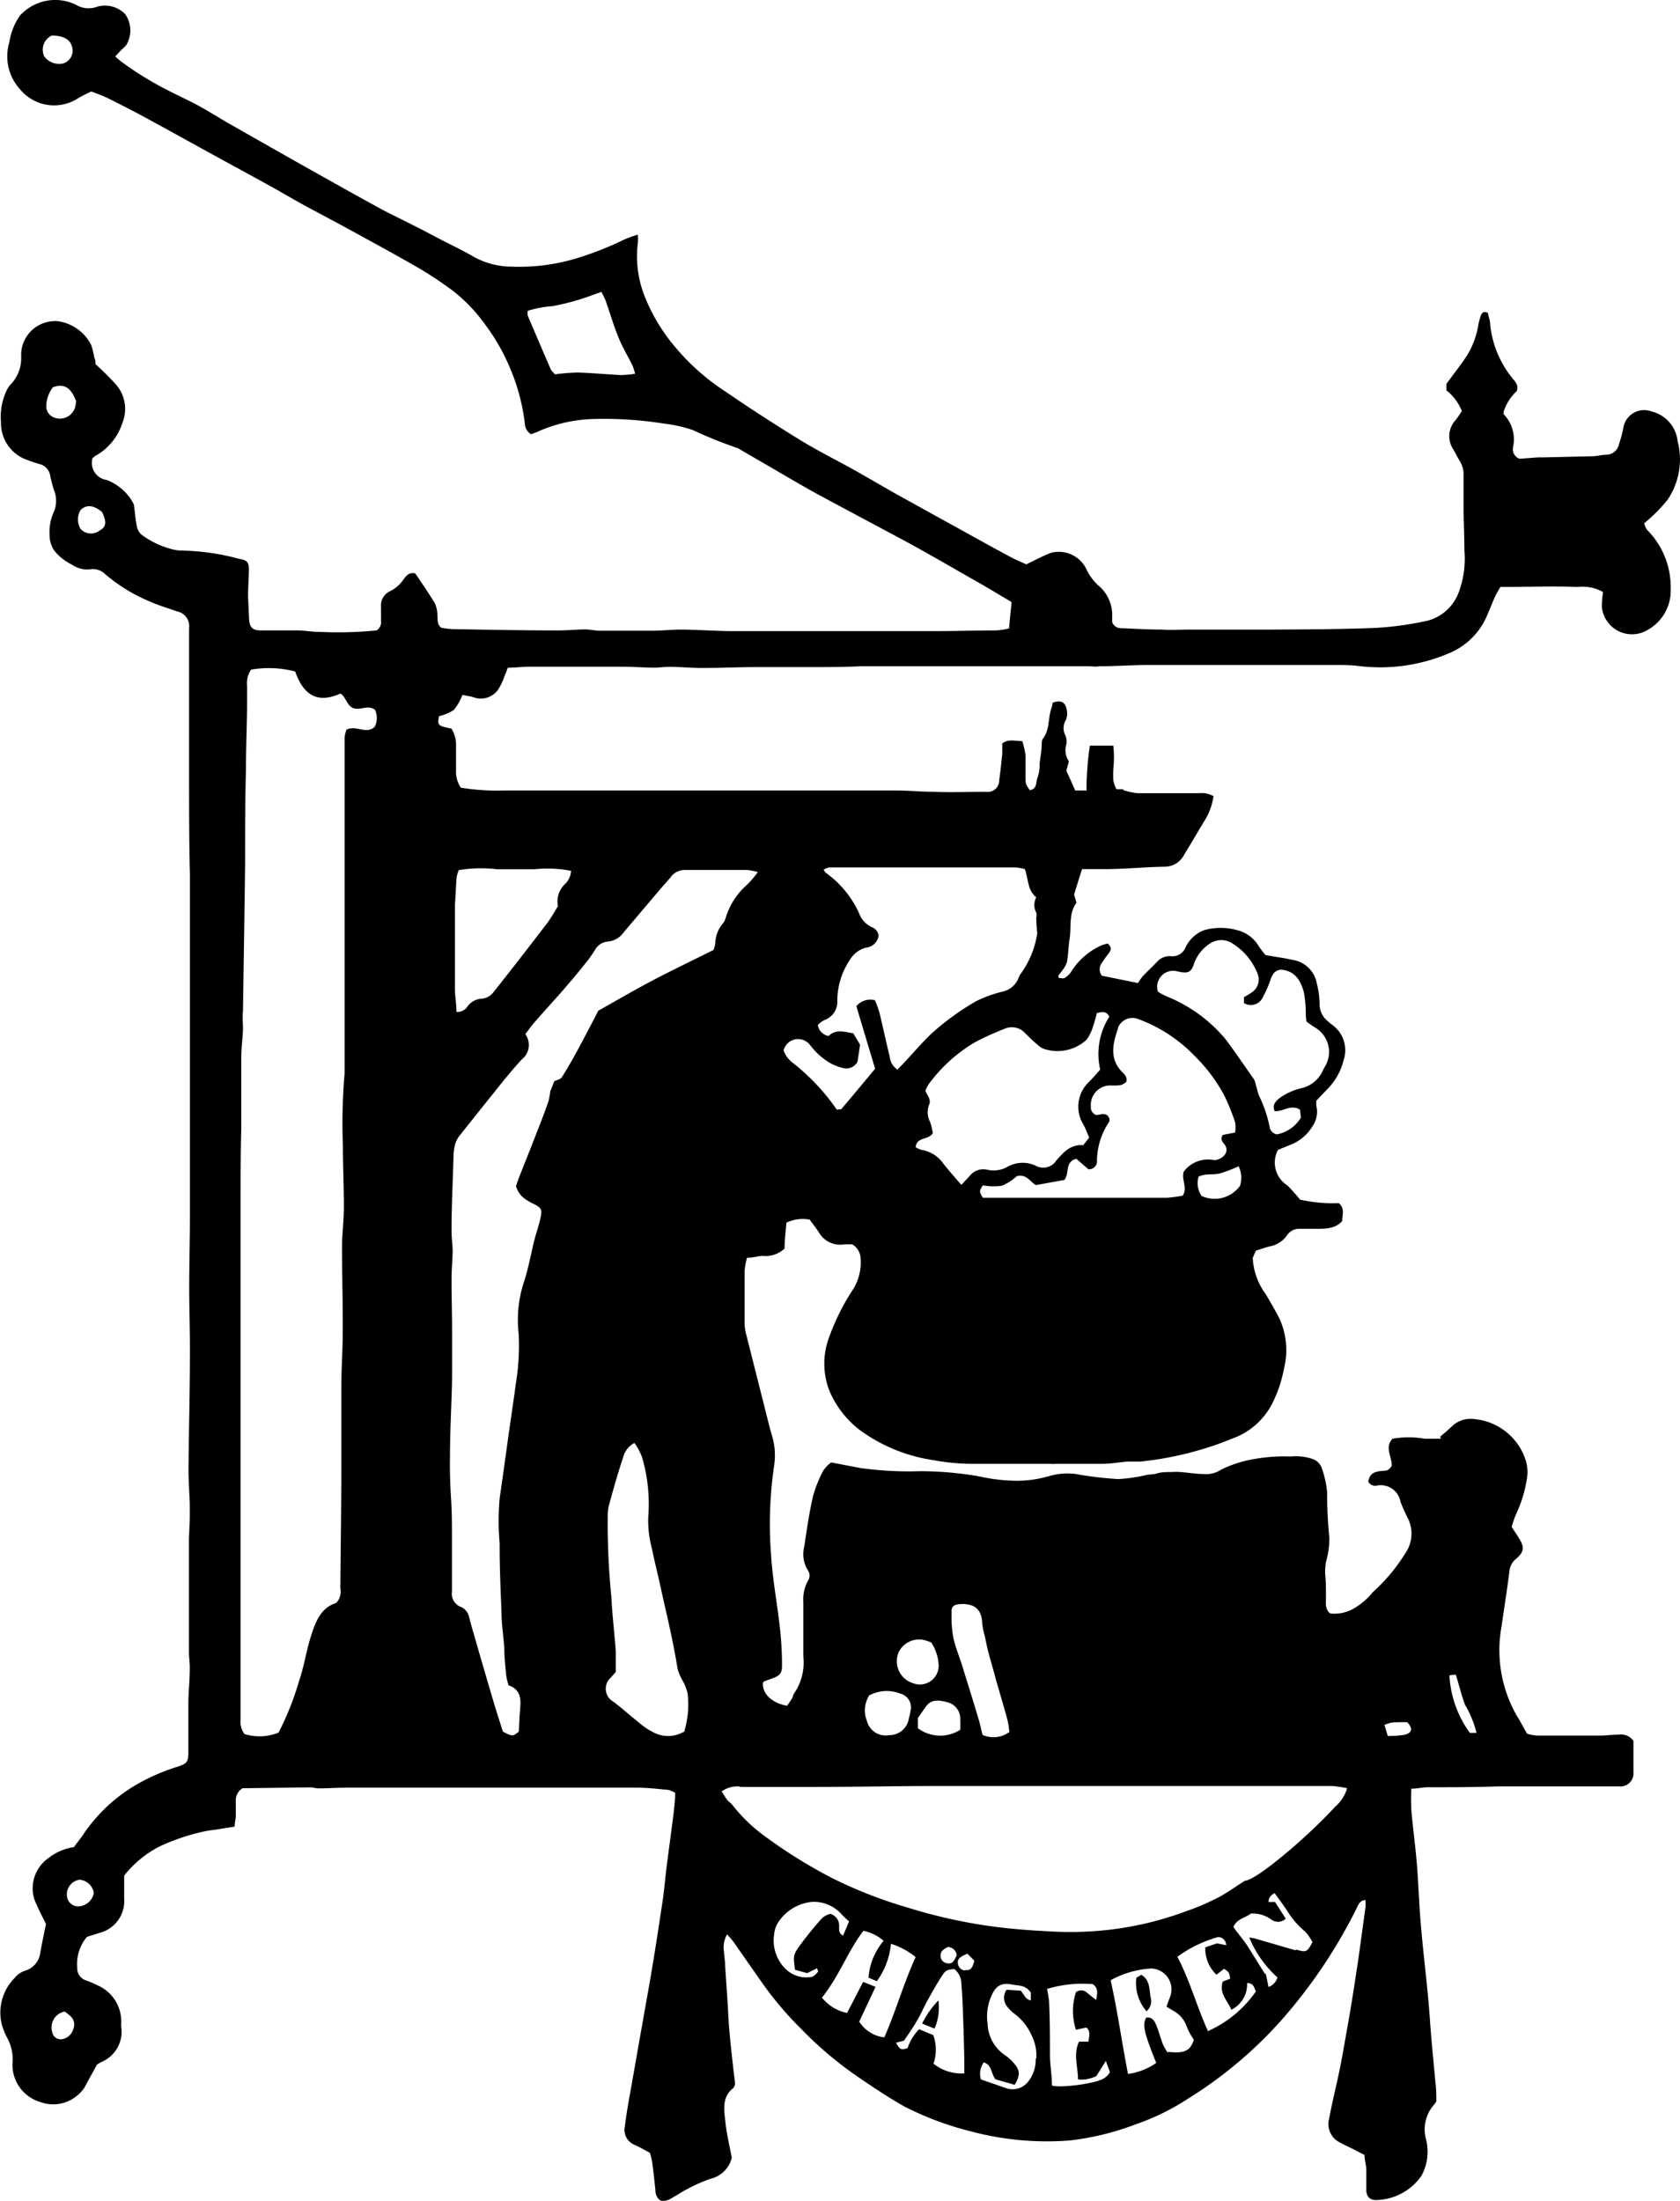 <svg xmlns="http://www.w3.org/2000/svg" viewBox="0 0 119.06 155.91"><g id="Ebene_2" data-name="Ebene 2"><g id="Logo"><g id="icon"><path d="M116.52,37.07c.14-.12.25-.2.35-.3a10.71,10.71,0,0,0,1.32-1.38,5.11,5.11,0,0,0,.7-4.15,2.43,2.43,0,0,0-1.84-2.09,1.49,1.49,0,0,0-2,1.13,8.5,8.5,0,0,1-.32,1.2.92.92,0,0,1-.82.73c-.33,0-.66.09-1,.11l-3.46.08-.44,0-1.33.1a.73.73,0,0,1-.44-.88,2.56,2.56,0,0,0-.68-2.28s0-.07,0-.16a3.31,3.31,0,0,1,.93-1.47c.14-.4-.07-.63-.27-.87a7.21,7.21,0,0,1-1.61-3.82c0-.3-.12-.6-.17-.86-.29-.13-.42,0-.49.18a5,5,0,0,0-.18.66,5.92,5.92,0,0,1-.81,2.19c-.44.67-.94,1.3-1.45,2v.47a3.48,3.48,0,0,1,1.09,1.46c-.14.21-.28.43-.44.64a1.67,1.67,0,0,0-.17,2.07c.17.28.31.58.48.86a1.81,1.81,0,0,1,.25,1.07c0,.68,0,1.36,0,2,0,1.07.06,2.14.06,3.22a6.78,6.78,0,0,1-.36,2.86,3.23,3.23,0,0,1-2.25,2.13,22.82,22.82,0,0,1-3.67.51c-2.46.1-4.92.11-7.38.12-1.92,0-3.85,0-5.77,0-.68,0-1.36.05-2,0-1,0-1.94-.06-2.9-.1a.64.64,0,0,1-.63-.43c0-.08,0-.22,0-.37a2.74,2.74,0,0,0-.86-2.12A3.65,3.65,0,0,1,77,40.34a2.17,2.17,0,0,0-2.51-1.18c-.55.21-1.08.49-1.76.82-.34-.16-.83-.36-1.3-.62-1.65-.89-3.29-1.81-4.93-2.71-.9-.5-1.81-1-2.71-1.5-1.06-.59-2.11-1.21-3.17-1.81-1.33-.74-2.7-1.42-4-2.22-1.75-1.08-3.49-2.2-5.19-3.37a15.83,15.83,0,0,1-3.6-3.19A12.82,12.82,0,0,1,45.69,21a7.68,7.68,0,0,1-.49-3.76,2.92,2.92,0,0,0,0-.62,9.75,9.75,0,0,0-.94.34,23,23,0,0,1-2.87,1.17,14.1,14.1,0,0,1-5.11.76,5.64,5.64,0,0,1-2.62-.65c-.94-.55-1.93-1-2.9-1.52S28.47,15.55,27.37,15c-1.6-.86-3.18-1.75-4.77-2.64-2.14-1.2-4.27-2.41-6.41-3.63-.75-.43-1.48-.9-2.25-1.31s-1.33-.65-2-1a23.19,23.19,0,0,1-3.27-2A5.85,5.85,0,0,1,8.17,4l.41-.45a3.68,3.68,0,0,0,.35-.33A2,2,0,0,0,8.87,1a2,2,0,0,0-2-.52A1.69,1.69,0,0,1,5.41.35a3.37,3.37,0,0,0-4,.76A4.47,4.47,0,0,0,.66,3a3.45,3.45,0,0,0,.74,3.3A3.12,3.12,0,0,0,5.47,7c.32-.2.67-.36,1-.52.46.18.85.31,1.22.5C8.8,7.53,9.92,8.11,11,8.71,13,9.8,15,10.92,17,12l2.17,1.19c.87.48,1.73,1,2.59,1.46,1.07.58,2.15,1.14,3.22,1.73,1.57.86,3.15,1.72,4.71,2.62a27.46,27.46,0,0,1,2.42,1.61A11.69,11.69,0,0,1,34.39,23a14.5,14.5,0,0,1,1.87,3.35,14.24,14.24,0,0,1,.94,3.71.87.87,0,0,0,.44.7c.2-.08.43-.15.65-.26a10.34,10.34,0,0,1,3.91-.82A26.79,26.79,0,0,1,47,30a10.07,10.07,0,0,1,2.11.47,30.7,30.7,0,0,0,3.09,1.25,1,1,0,0,1,.28.14l1.72,1c1.32.76,2.63,1.55,4,2.29,1.86,1,3.74,2,5.61,3s3.88,2.18,5.82,3.28c.68.39,1.34.8,2.06,1.22-.06.62-.12,1.2-.18,1.87a6.24,6.24,0,0,1-.87.14c-1.48,0-3,.05-4.45.05-3.8,0-7.61,0-11.41,0-.91,0-1.82,0-2.73,0-1.26,0-2.52-.1-3.77-.11-.64,0-1.28.07-1.92.08-1.28,0-2.56,0-3.83,0-.35,0-.7-.09-1.05-.09-.67,0-1.35.08-2,.07-2.46,0-4.91-.05-7.37-.09a6.06,6.06,0,0,1-.84-.1c-.31-.26-.24-.55-.27-.81a2.22,2.22,0,0,0-.17-.9c-.44-.74-.94-1.45-1.4-2.14-.46-.1-.65.18-.85.45a2.44,2.44,0,0,1-1,.84A1.12,1.12,0,0,0,27,43c0,.33,0,.66,0,1a.67.67,0,0,1-.31.66,28,28,0,0,1-4.1.1h-.06c-.45,0-.91-.09-1.36-.1-.89,0-1.78,0-2.66,0-.64,0-.83-.22-.86-.87s-.05-1.11-.07-1.51c0-.72.05-1.3.06-1.87s-.12-.72-.65-.81A16.73,16.73,0,0,0,12.77,39a2.76,2.76,0,0,1-.49-.07,6.25,6.25,0,0,1-2.18-1,1,1,0,0,1-.39-.59c-.11-.5-.14-1-.22-1.59a2.79,2.79,0,0,0-.28-.48A3.65,3.65,0,0,0,7.56,34a1.22,1.22,0,0,1-1-1.56c.06,0,.12-.1.19-.14a4.08,4.08,0,0,0,1.92-2.33,2.63,2.63,0,0,0-.45-2.73,19.76,19.76,0,0,0-1.45-1.44c0-.11,0-.3-.09-.48a5.51,5.51,0,0,0-.22-.89,3.15,3.15,0,0,0-2.38-1.68.7.7,0,0,0-.25,0,2.4,2.4,0,0,0-2.33,2.5,2.67,2.67,0,0,1-.76,2,1.82,1.82,0,0,0-.32.52,4.29,4.29,0,0,0-.35,2.12,2.76,2.76,0,0,0,1.6,2.59,10.41,10.41,0,0,0,1.11.39,1,1,0,0,1,.77.78,8.58,8.58,0,0,0,.28,1.08,2,2,0,0,1,0,1.5,3.5,3.5,0,0,0-.32,1.63A2.05,2.05,0,0,0,3.84,39a3.62,3.62,0,0,0,1.26,1,1.89,1.89,0,0,0,1.29.33,1.23,1.23,0,0,1,1.07.35,12,12,0,0,0,3.32,2c.57.25,1.17.41,1.75.63a1.06,1.06,0,0,1,.87,1.19c0,1.24,0,2.49,0,3.73,0,2.21,0,4.43,0,6.65s0,4.72.06,7.08c0,3.18,0,6.37,0,9.56,0,1.28,0,2.57,0,3.85,0,2.61,0,5.21,0,7.81,0,1,0,2,0,3,0,1.67-.05,3.34-.05,5s.06,3.11.05,4.66c0,2.75-.08,5.51-.1,8.26,0,.81.06,1.61.09,2.42,0,.31,0,.62,0,.93,0,.6-.06,1.2-.06,1.79s0,1.36,0,2c0,1.93,0,3.86,0,5.78,0,.39.07.79.06,1.18,0,.78-.09,1.56-.1,2.35,0,1.18,0,2.36,0,3.54,0,.74-.1.85-.78,1.07a14.05,14.05,0,0,0-3.21,1.45A11.6,11.6,0,0,0,5.87,130c-.2.29-.42.56-.63.85a3.83,3.83,0,0,0-1.81.78,2.62,2.62,0,0,0-1,2.91c.11.28.24.56.37.84l.46.92c-.16.75-.28,1.36-.4,2A1.52,1.52,0,0,1,1.8,139.6a1.55,1.55,0,0,0-.75.51,3.47,3.47,0,0,0-.92,3.31,4.69,4.69,0,0,0,.41,1,3.13,3.13,0,0,1,.35,1.67,2.74,2.74,0,0,0,1.91,2.8A2.66,2.66,0,0,0,6,147.86c.28-.53.57-1.05.88-1.61l.29-.17a2.32,2.32,0,0,0,1.42-2.51,2.08,2.08,0,0,1,0-.25,2.78,2.78,0,0,0-1.71-2.69,5.91,5.91,0,0,0-.74-.32.92.92,0,0,1-.67-.94,3,3,0,0,1,.69-2.16l.92-.29a2.32,2.32,0,0,0,1.72-2.41c0-.54,0-1.08,0-1.64a7.58,7.58,0,0,1,2.54-2.08,15.06,15.06,0,0,1,2.91-1,7.87,7.87,0,0,1,1-.17l1.38-.22c0-.27.07-.49.08-.7,0-.39,0-.79,0-1.18a1,1,0,0,1,.48-.84l4.83-.06c.18,0,.36.07.55.07.65,0,1.31-.05,2-.05l7.26,0c1.76,0,3.51,0,5.27,0,1.55,0,3.1,0,4.65,0,1.13,0,2.27,0,3.4,0,.74,0,1.48.09,2.22.16a1.9,1.9,0,0,1,.48.21c0,.54-.07,1.06-.13,1.57-.15,1.21-.32,2.41-.47,3.62-.11.84-.17,1.69-.3,2.52-.31,2.08-.63,4.16-1,6.24s-.75,4.23-1.12,6.34c-.19,1.1-.41,2.19-.54,3.3a1.15,1.15,0,0,0,.72,1.36c.36.16.69.36,1.05.55a5.74,5.74,0,0,1,.16.66c.09.66.16,1.32.23,2a.87.87,0,0,0,.34.71c.47.14.82-.19,1.19-.38a11.48,11.48,0,0,1,2.39-1.16,2,2,0,0,0,1.49-1.49c-.16-.85-.36-1.67-.45-2.51s-.28-1.79.58-2.44a1.86,1.86,0,0,0,.1-.22c0-.31-.08-.71-.12-1.12-.1-.9-.2-1.8-.28-2.71-.06-.63-.08-1.27-.12-1.91l-.18-2.66c0-.33-.06-.66-.08-1a1.85,1.85,0,0,1,.22-1.25c.16.19.3.33.42.49l2.1,3a23.81,23.81,0,0,0,2.64,3.12,26.57,26.57,0,0,0,4.26,3.59c1,.68,2.06,1.39,3.15,2A22.11,22.11,0,0,0,68.85,151a20.89,20.89,0,0,0,7,.63,19.43,19.43,0,0,0,4.61-1.13,16.91,16.91,0,0,0,3.77-1.85,30.09,30.09,0,0,0,6.53-5.48,36.46,36.46,0,0,0,5.39-8c.12-.24.22-.55.62-.57a4.77,4.77,0,0,1,0,.51c-.08.61-.17,1.22-.25,1.83-.11.78-.21,1.56-.33,2.34s-.24,1.59-.37,2.38-.26,1.59-.41,2.38c-.17,1-.33,1.91-.53,2.86s-.49,2.13-.69,3.2a1.45,1.45,0,0,0,.72,1.65c.32.18.66.33,1,.5l.79.41c0,.35.11.67.13,1,0,.5,0,1,0,1.49s.3.74.77.7a4,4,0,0,0,3.14-1.72,3.56,3.56,0,0,0,.32-2.58,2.64,2.64,0,0,1,.55-2.43,2.4,2.4,0,0,0,.18-.25c0-.41,0-.87-.06-1.32-.09-1-.2-2.09-.29-3.14s-.14-2-.24-3c-.16-1.71-.37-3.41-.51-5.11-.12-1.38-.16-2.77-.27-4.15s-.29-2.63-.4-3.94a15,15,0,0,1,0-1.5c.41,0,.77-.09,1.14-.1,1.67,0,3.34,0,5-.06,1,0,1.9,0,2.85,0,1.92,0,3.83,0,5.75,0a.92.92,0,0,0,1-1c0-.76,0-1.52,0-2.22a1.06,1.06,0,0,0-1-.45c-.45,0-.91.07-1.36.07-1.49,0-3,0-4.47,0a3.63,3.63,0,0,1-.71-.13c-.28-.5-.48-.88-.71-1.25a9.33,9.33,0,0,1-1.09-6.39c.18-1.29.39-2.57.55-3.86a1.27,1.27,0,0,1,.47-.89c.57-.48.61-.82.21-1.46-.16-.26-.33-.51-.52-.8a8.27,8.27,0,0,1,.3-.88,9.12,9.12,0,0,0,.78-2.54,2.94,2.94,0,0,0-.06-1.22,4.22,4.22,0,0,0-3.66-3,1.91,1.91,0,0,0-1.59.51c-.27.26-.56.5-.84.74l.06.14c-.39,0-.77,0-1.16,0a6.66,6.66,0,0,0-2.27,0c-.61.64,0,1.3-.07,1.95-.25.3-.25.3-.65.33-.66.05-.9.23-1,.76a.54.54,0,0,0,.56.29,1.42,1.42,0,0,1,1.72,1.13,11.4,11.4,0,0,0,.5,1.13,2.43,2.43,0,0,1-.12,2.47,12.77,12.77,0,0,1-2.33,2.8A4.9,4.9,0,0,1,95.85,114a2.77,2.77,0,0,1-1.58.3c-.42-.35-.28-.79-.3-1.19,0-.55,0-1.11-.06-1.66a5.29,5.29,0,0,1,.06-.8,6,6,0,0,0,.24-1.7,32.74,32.74,0,0,1-.16-3.28,7.15,7.15,0,0,0-.38-1.68,1.08,1.08,0,0,0-.76-.67,3.74,3.74,0,0,0-1.45-.14,11.93,11.93,0,0,0-2.46.16,8.49,8.49,0,0,0-2.46.77,1.87,1.87,0,0,1-1.23.31c-.56,0-1.11-.1-1.66-.14a4.28,4.28,0,0,0-.62,0c-.35,0-.7,0-1,.09s-.53.07-.79.12a11.33,11.33,0,0,1-2,.29,26.25,26.25,0,0,1-3.07-.37,4.6,4.6,0,0,0-1.82.16,8.34,8.34,0,0,1-2.32.33,12.83,12.83,0,0,1-2.68-.32,24.76,24.76,0,0,0-4.13-.36A24.71,24.71,0,0,1,61,104l-2.1-.4a2.45,2.45,0,0,0-.56.59,9,9,0,0,0-.73,1.83c-.26,1.16-.44,2.35-.61,3.53a2.13,2.13,0,0,0,.25,1.68.66.66,0,0,1,0,.76,2.81,2.81,0,0,0-.32,1.5c0,1.29,0,2.57,0,3.86a3.86,3.86,0,0,1-.63,2.58c-.09.11-.1.27-.17.39s-.25.37-.35.52c-1.1-.19-1.81-.91-1.7-1.66a.39.39,0,0,1,.1-.08l.58-.21c.5-.18.67-.37.66-.91,0-.89-.05-1.78-.15-2.67-.19-1.7-.51-3.39-.62-5.09a28.36,28.36,0,0,1,.21-6.38,4.84,4.84,0,0,0-.11-2c-.07-.26-.16-.52-.22-.78l-1.68-6.66a3.19,3.19,0,0,1-.08-.62c0-1.26,0-2.52,0-3.79a5.73,5.73,0,0,1,.17-.89c.4,0,.74-.11,1.08-.13a2,2,0,0,0,1.58-.52c0-.63.09-1.24.13-1.83a2.64,2.64,0,0,1,1.65-.22c.2.27.42.56.63.86a1.74,1.74,0,0,0,1.77.9,4.41,4.41,0,0,1,.63,0,1.2,1.2,0,0,1,.58,1,3.6,3.6,0,0,1-.51,2.14,16,16,0,0,0-1.76,3.54,5.29,5.29,0,0,0,.09,3.76,6.91,6.91,0,0,0,2.13,2.71,11.7,11.7,0,0,0,5.22,2.13,15.36,15.36,0,0,0,2.71.26c1.86,0,3.72,0,5.58,0a2.23,2.23,0,0,0,.37,0l1.48,0c.6,0,1.2,0,1.8,0s1.19-.11,1.78-.16c.31,0,.62,0,.93,0a23.76,23.76,0,0,0,5.65-1.29l.87-.34a5.08,5.08,0,0,0,2.85-2.52A9.21,9.21,0,0,0,91,96.93a5.35,5.35,0,0,0-.35-3.57c-.29-.56-.62-1.12-.94-1.67a4.71,4.71,0,0,1-.93-2.58L89,88.6c.32-.1.65-.22,1-.31a1.89,1.89,0,0,0,1.18-.74,1.06,1.06,0,0,1,.82-.5c.43,0,.86,0,1.29,0,.67,0,1.34,0,1.83-.55,0-.44.21-.91-.25-1.27a10.39,10.39,0,0,1-2.74-.25,12,12,0,0,0-.89-1,1.91,1.91,0,0,1-.67-2.52l1-.41a3.15,3.15,0,0,0,1.46-1.29,1.77,1.77,0,0,0,.26-1.41,2.06,2.06,0,0,1,0-.38l.86-.9a4.38,4.38,0,0,0,1.06-1.93,2.22,2.22,0,0,0-.81-2.55,3.36,3.36,0,0,1-.29-.24,1.54,1.54,0,0,1-.59-1.3,6.18,6.18,0,0,0-.19-1.34A2.06,2.06,0,0,0,91.61,68c-.62-.14-1.25-.22-1.92-.34a6.12,6.12,0,0,1-.47-.61,2.49,2.49,0,0,0-1.55-1.16,4.35,4.35,0,0,0-2.32,0A2.36,2.36,0,0,0,84,67.16a1,1,0,0,1-1,.58,1.17,1.17,0,0,0-1,.4c-.32.33-.65.64-1,1a3.87,3.87,0,0,0-.35.5l-2.56-.52a.74.74,0,0,1,0-.91c.15-.24.33-.47.5-.7s.2-.41-.09-.67A2.74,2.74,0,0,0,78,67a4.83,4.83,0,0,0-2.07,1.81,1.44,1.44,0,0,1-.48.47c-.1.06-.28,0-.42,0L75,69.11a4.12,4.12,0,0,0,.32-.41,1.65,1.65,0,0,0,.3-.59c.09-.53.1-1.07.18-1.6.14-.87-.08-1.8.49-2.56l-.17-.58c.2-.66.38-1.22.56-1.8.57,0,1.08,0,1.59,0,1.42,0,2.85-.15,4.27-.17a1.55,1.55,0,0,0,1.39-.87c.52-.84,1-1.68,1.53-2.55A4.46,4.46,0,0,0,86,56.4a1.7,1.7,0,0,0-1-.21c-1.47,0-2.93,0-4.4,0a5,5,0,0,1-1-.22v-.06l-.48,0a2.56,2.56,0,0,1-.22-.62,7.12,7.12,0,0,1,0-.8,7.78,7.78,0,0,0,0-1.67H77.24A21.43,21.43,0,0,0,77,56L76.2,56c-.23-.52-.44-1-.63-1.39l.18-.68a1.39,1.39,0,0,1-.18-1.19,1.13,1.13,0,0,0-.08-.67A1.11,1.11,0,0,1,75.54,51a1.25,1.25,0,0,0,.06-.72c-.11-.56-.41-.7-1-.5,0,.17-.09.37-.14.56-.18.67-.09,1.41-.56,2-.08.1-.06.28-.08.42,0,.4-.08.8-.14,1.3a2.9,2.9,0,0,1-.14,1c-.15.31,0,.82-.56.92-.29-.43-.29-.43-.3-.81,0-.56,0-1.12,0-1.67a6.9,6.9,0,0,0-.23-1c-.53,0-1-.17-1.42.17,0,.24,0,.48,0,.73-.07.63-.13,1.27-.22,1.9a.8.8,0,0,1-.92.79c-1.23,0-2.47.06-3.71,0-.91,0-1.82-.09-2.72-.09-1.1,0-2.19,0-3.28,0q-6.37,0-12.76,0H42.54c-2.29,0-4.58,0-6.88,0a15.59,15.59,0,0,1-3-.2,2,2,0,0,1-.34-1.22c0-.64,0-1.28,0-1.92A2.28,2.28,0,0,0,32,51.62c-1-.21-1-.24-.89-.88a3.76,3.76,0,0,0,1.05-.44,3.92,3.92,0,0,0,.61-1.07c.23.05.51.08.77.16a1.51,1.51,0,0,0,1.73-.49,4,4,0,0,0,.48-1c.09-.19.16-.4.24-.6.52,0,1-.06,1.42-.07l3.47,0c1.08,0,2.15,0,3.22,0,.74,0,1.48.06,2.22.07.38,0,.75-.06,1.12-.06.8,0,1.6.09,2.4.08,1.22,0,2.44-.06,3.65-.06s2.44,0,3.66,0,2.56,0,3.83-.06l2.78,0,7,0h6.43c.23,0,.45.05.68,0,1.11,0,2.23-.08,3.34-.09,1.83,0,3.67,0,5.5,0h7.94c.51,0,1,0,1.55.06a12.43,12.43,0,0,0,6.41-.86,5,5,0,0,0,2.67-2.47c.24-.52.44-1.06.68-1.59.12-.26.27-.49.37-.67l.24,0c1.75,0,3.5-.07,5.25,0a3,3,0,0,1,1.79.36,7.28,7.28,0,0,0-.09,1,2.14,2.14,0,0,0,3.2,1.71,3.18,3.18,0,0,0,1.68-2.93,5.73,5.73,0,0,0-1.68-4.19A1.66,1.66,0,0,1,116.52,37.07ZM4.49,4.49A1.3,1.3,0,0,1,3.14,4a1.1,1.1,0,0,1,.53-1.48c.9,0,1.38.33,1.46.91A.94.94,0,0,1,4.49,4.49ZM44,26.57c-1-.05-2.06-.15-3.09-.18a14,14,0,0,0-1.58.13c-.12-.15-.25-.24-.3-.36-.55-1.27-1.09-2.53-1.63-3.8a1.27,1.27,0,0,1,0-.34,7.51,7.51,0,0,1,1.75-.33,17,17,0,0,0,1.74-.42c.56-.16,1.12-.38,1.73-.59a6.21,6.21,0,0,1,.29.59c.31.88.57,1.77.92,2.63.27.68.66,1.32,1,2a5.24,5.24,0,0,1,.18.58A8.27,8.27,0,0,1,44,26.57ZM5.32,28.86a1.12,1.12,0,0,1-1.42.74.85.85,0,0,1-.62-.89,2.3,2.3,0,0,1,.47-1.28c.8-.27,1.27,0,1.65,1C5.37,28.58,5.36,28.72,5.32,28.86Zm1.73,8.73a1,1,0,0,1-1.34-.12,1.31,1.31,0,0,1,0-1.34c.42-.4.92-.36,1.52.14C7.58,37,7.53,37.33,7.05,37.59ZM5.2,143.72a1,1,0,0,1-.76.73.6.6,0,0,1-.72-.43,1.15,1.15,0,0,1,.86-1.52,3.54,3.54,0,0,1,.45.36A.79.79,0,0,1,5.2,143.72Zm.3-8.67a.8.8,0,0,1-.75-.69,1.05,1.05,0,0,1,.9-1.2,1.12,1.12,0,0,1,1,.94A1.16,1.16,0,0,1,5.5,135.05ZM26.56,51.48c-.59.57-1.29-.12-2,.2a2.4,2.4,0,0,0-.14.56c0,1,0,1.94,0,2.92q0,3.47,0,7c0,.5,0,1,0,1.49l0,6.52c0,1.92,0,3.84,0,5.76a.57.57,0,0,1,0,.13,40.83,40.83,0,0,0-.12,5.07c0,1.46.07,2.93.07,4.4,0,.93-.13,1.86-.13,2.79,0,2,.06,4,.05,6,0,1.24-.09,2.48-.1,3.71,0,1.93,0,3.85,0,5.78,0,2.91-.05,5.83-.07,8.75a1.12,1.12,0,0,1-.3,1c-1.11.34-1.47,1.37-1.79,2.37s-.49,2.18-.86,3.23a20,20,0,0,1-1.43,3.58,3.57,3.57,0,0,1-2.41.1,1.47,1.47,0,0,1-.28-1.06c0-1.33,0-2.66,0-4q0-5.19,0-10.38l0-10.74c0-3.71,0-7.41,0-11.12,0-1.88,0-3.76.05-5.65,0-1.65,0-3.31,0-5,0-.67.1-1.34.12-2,0-.43-.05-.86,0-1.29.05-3.48.11-7,.15-10.43,0-2.21,0-4.42.06-6.64,0-1.44.06-2.89.08-4.33,0-.54,0-1.08,0-1.61a1.75,1.75,0,0,1,.28-1.15,7.34,7.34,0,0,1,3.13.13c.62,1.77,1.66,2.26,3.21,1.56.45.27.46,1.1,1.2,1.08.41,0,.84-.24,1.25.08A1.39,1.39,0,0,1,26.56,51.48ZM103,118.65a.49.49,0,0,1,.18,0c.22.73.39,1.43.64,2.11a7.41,7.41,0,0,1,.82,2l-.47,0a7.58,7.58,0,0,1-1.45-4.07A1.25,1.25,0,0,1,103,118.65ZM99.72,122c.42.42.37.75-.16.89a7.37,7.37,0,0,1-1.21.09c-.09-.3-.16-.54-.24-.79C98.64,122,98.64,122,99.72,122ZM87.88,84a2.21,2.21,0,0,1-2.73.72,1.62,1.62,0,0,1-.21-1.36c.48-.25,1-.11,1.51-.23a10.72,10.72,0,0,0,1.33-.51A1.88,1.88,0,0,1,87.88,84ZM83.43,68.81c.76.18,1,.1,1.22-.63a2.84,2.84,0,0,1,1.18-1.39,1.45,1.45,0,0,1,1.58.09A4.39,4.39,0,0,1,89.13,69a1.09,1.09,0,0,1-.43,1.31c-.17.12-.35.22-.54.33,0,.16,0,.3,0,.42a.94.94,0,0,0,1.36-.46A7.93,7.93,0,0,0,90,69.52c.13-.41.29-.78.79-.83,1,.09,1.4.79,1.62,1.63a8.69,8.69,0,0,1,.13,1.35c0,.24,0,.49.07.72.24.17.44.32.65.44a2,2,0,0,1,.61,2.77,2.44,2.44,0,0,0-.14.28,2.19,2.19,0,0,1-1.43,1.19,4.36,4.36,0,0,0-1.63.73c-.28.23-.52.47-.34.91.59.07,1.13-.51,1.8-.1l.06.57a2.54,2.54,0,0,1-1.7,1.18.64.64,0,0,1-.52-.57,9,9,0,0,0-.74-2.16c-.11-.29-.17-.6-.26-.89a1,1,0,0,0-.14-.34c-.67-.94-1.31-1.9-2-2.81a10.55,10.55,0,0,0-4.14-3l-.39-.19a2.5,2.5,0,0,1-.24-.16A1.13,1.13,0,0,1,83.43,68.81Zm-4.2,4a1.1,1.1,0,0,1,1.43-.62,10.63,10.63,0,0,1,4,2.61,11.64,11.64,0,0,1,2.08,2.76,14.88,14.88,0,0,1,.79,1.94,2.21,2.21,0,0,1,0,.73l-.87.17c-.19.27-.06.45.09.63.42.51,0,1-.54,1.14a.7.7,0,0,1-.25,0,2.15,2.15,0,0,0-2.07.83c-.18.59.29,1.12-.07,1.7a9.58,9.58,0,0,1-1.11.15c-.68,0-1.36,0-2,0s-1.56,0-2.35,0l-7.82,0-.89,0c-.26-.45-.26-.45,0-.88A4.26,4.26,0,0,0,71,84a3.63,3.63,0,0,0,1.06-.68c.73-.19,1,.5,1.37.63l2-.36c.39-.49,0-1.27.85-1.5l.85.74a.56.56,0,0,0,.61-.6,5.06,5.06,0,0,1,.89-2.8s0-.08,0-.15c-.17-.54-.6-.31-.94-.29a.56.56,0,0,1-.38-.59,1.38,1.38,0,0,1,1.5-1.5c.64,0,.64,0,1-.24.11-.31-.08-.52-.27-.7C78.6,75,78.86,73.94,79.23,72.86ZM73.52,74a1.33,1.33,0,0,0,.51.32A3.05,3.05,0,0,0,77,73.66a3.16,3.16,0,0,0,.48-1,9,9,0,0,0,.25-.89c.39-.1.67-.15.89.25a4.89,4.89,0,0,0-.65,3.75c-.25.28-.51.59-.8.88a2.4,2.4,0,0,0-.4,3c.16.28.27.6.42.94-.14.17-.27.35-.43.54-.89-.08-1.39.5-1.9,1.08a1.1,1.1,0,0,1-1.48.36,2.19,2.19,0,0,0-1.95.07,2,2,0,0,1-1.44.23,1.22,1.22,0,0,0-1.23.39l-.63.68c-.44-.51-.87-1-1.25-1.47a2.29,2.29,0,0,0-1.52-1,1.75,1.75,0,0,1-.47-.2c.08-.76.92-.49,1.22-1a5.2,5.2,0,0,0-.2-.8,1.48,1.48,0,0,1-.07-1.2c.18-.38-.13-.66-.26-1a2.32,2.32,0,0,1,.24-.47A11,11,0,0,1,69,73.89c.7-.39,1.44-.71,2.17-1a1.27,1.27,0,0,1,1.48.3C72.91,73.45,73.2,73.74,73.52,74Zm-16.08.07a4.8,4.8,0,0,0,1.43,1.26,3.69,3.69,0,0,0,.8.31.91.91,0,0,0,1.1-.42c.06-.37.13-.83.18-1.22l-.48-.8c-.59-.09-1.22-.33-1.75.19a.93.93,0,0,1-.76-.78,1.84,1.84,0,0,1,.45-.34,1.38,1.38,0,0,0,.93-1.39A5.19,5.19,0,0,1,60.23,68a1.88,1.88,0,0,1,1.15-.87,1,1,0,0,0,.89-.84.75.75,0,0,0-.46-.6,1.72,1.72,0,0,1-.93-1,7.17,7.17,0,0,0-2.38-2.88s-.07-.1-.13-.2a1.3,1.3,0,0,1,.37-.16q.67,0,1.35,0c.83,0,1.66,0,2.48,0l7.81,0c.53,0,1.07,0,1.61,0a3.6,3.6,0,0,1,.64.12c.26.7.17,1.48.81,2a1.12,1.12,0,0,0,0,1.08.9.9,0,0,1,0,.37,9.79,9.79,0,0,0,.07,1.08,6.47,6.47,0,0,1-1.2,2.92.91.91,0,0,0-.11.22,1.58,1.58,0,0,1-1.12,1,8.92,8.92,0,0,0-1.91.69A18.38,18.38,0,0,0,66,73.23c-.7.67-1.33,1.42-2,2.13l-.4.41a1.2,1.2,0,0,1-.54-.89c-.25-1-.48-2.09-.73-3.13a8.34,8.34,0,0,0-.32-.89,1.28,1.28,0,0,0-1.32.42c.42,1.41.85,2.84,1.33,4.43-.73.87-1.55,1.87-2.39,2.85-.05.06-.19,0-.32.06a15,15,0,0,0-3.08-3.29,2,2,0,0,1-.7-.91A1.06,1.06,0,0,1,57.44,74.08Zm-9,48.62a2.2,2.2,0,0,1-2.19,0,4.58,4.58,0,0,1-1-.69c-.6-.47-1.18-1-1.78-1.45a1.05,1.05,0,0,1-.19-1.7l.36-.41c0-.46,0-1,0-1.46-.09-1.27-.25-2.54-.31-3.82a52.48,52.48,0,0,1-.26-5.88,3.19,3.19,0,0,1,.08-.62c.31-1.13.62-2.26,1-3.38a1.61,1.61,0,0,1,.81-1.06,4.47,4.47,0,0,1,.54,1,11.84,11.84,0,0,1,.44,4.28,7.57,7.57,0,0,0,.26,2.2c.2,1,.47,2,.69,3.08.41,1.81.84,3.61,1.13,5.45a3.54,3.54,0,0,0,.36.83,3.57,3.57,0,0,1,.35.9A6.7,6.7,0,0,1,48.48,122.7Zm7.86,16.84.9.25.71-.35c0,.1.09.2.07.23a1.24,1.24,0,0,1-.39.37,2.08,2.08,0,0,1-1.83-.47,2.81,2.81,0,0,1-.9-2.51,1.89,1.89,0,0,1,.26-.82,3.23,3.23,0,0,1,2.44-1.5,2.64,2.64,0,0,1,2.1.9c.14.15.3.29.51.49l-.42,1c-.35-.17-.27-.47-.28-.68a.85.85,0,0,0-.64-.86,1.59,1.59,0,0,0-.55.28,25.05,25.05,0,0,0-1.67,2.06C56.19,138.53,56.23,138.61,56.34,139.54Zm4.58,3.71,1.17-2.49-.88-.35c-.39.75-.75,1.46-1.14,2.2a3.05,3.05,0,0,1-1.78-1.09c1.2-1.47,1.81-3.25,2.94-4.73a3.12,3.12,0,0,1,1.43.71,4.56,4.56,0,0,0-1.07,2.61l.59.25a5.31,5.31,0,0,0,1-2.65,5.28,5.28,0,0,1,1.75.94c-.85,1.86-1.39,3.8-2.22,5.69A2.42,2.42,0,0,1,60.92,143.25Zm5.26,3a3.07,3.07,0,0,0,0-2.07l-1-.42a3.47,3.47,0,0,0-.82,1.34c-.46.15-.54.12-.82-.38l.57-.15c.18-.27.39-.57.59-.88s.34-.55.5-.84.32-.66.5-1c.35-.62.7-1.26,1.09-1.86.28-.43.37-.44.88-.49a1.31,1.31,0,0,1,.5,1c.07.84.1,1.69.13,2.53s.06,1.94.08,2.91c0,.32,0,.65,0,.95A3.16,3.16,0,0,1,66.18,146.21Zm1.06-8.31a.64.64,0,0,1,.6.58c-.2.49-.36.63-.68.57a.54.54,0,0,1-.46-.45C66.63,138.29,66.76,138.12,67.24,137.9Zm1.2,1.66a.54.54,0,0,1-.51-.46c-.06-.32.08-.48.67-.73l.49.5C68.92,139.44,68.77,139.59,68.44,139.56Zm5,6.26a2.51,2.51,0,0,1-.53,1.61,1.4,1.4,0,0,1-1.59.46l-1.76-.61a1.36,1.36,0,0,1,.2-1.21c.6.19.51.82.83,1.2l1.36.39c.38-.63.39-1,0-1.46a3,3,0,0,0-.72-.66,2.81,2.81,0,0,1-1.2-2.21,3.56,3.56,0,0,1,.19-1.77c.33-.86.68-1.17,1.58-1,.41.09.89,0,1.29.56,0,.1,0,.31,0,.56-.41-.08-.45-.42-.72-.69l-1-.06a1,1,0,0,0,.09,1.24,2.43,2.43,0,0,0,.49.47,3.89,3.89,0,0,1,1.21,1.54A3.13,3.13,0,0,1,73.44,145.82Zm4.44,1.56a11.56,11.56,0,0,1-2.68.39c-.2,0-.39,0-.61-.06,0-.71-.12-1.37-.14-2,0-1.3,0-2.6-.06-3.9a7.09,7.09,0,0,0-.15-.94,8.58,8.58,0,0,1,3.24-.34c.4.26.34.64.24,1.12l-.63-.5a.6.6,0,0,0-.8-.05,4.32,4.32,0,0,0,0,2.66l.74-.16c.32.27.19.62.15,1h-.67c-.42.88-.08,1.77-.07,2.68a2.41,2.41,0,0,0,1.3-.24l.67-1.07.29.79A1.22,1.22,0,0,1,77.88,147.38Zm4.91-2a4.93,4.93,0,0,1-.34-.6c-.16-.41-.26-.83-.42-1.23s-.29-.7-.76-.65c-.28.53-.17,1,.71,3.21a4.52,4.52,0,0,1-2,.78c-.43-2.2-.73-4.39-1.21-6.54,0,0,0-.1,0-.11a6.77,6.77,0,0,1,2.86-.82,1.48,1.48,0,0,1,1.3,2.09c-.08.2-.14.4-.22.61l.43.27a2,2,0,0,1,1,1.14,4.83,4.83,0,0,0,.51.94C84.34,145.27,84,145.48,82.79,145.36Zm2.87-1.5c-.79-1.71-1.27-3.55-2.18-5.29a9,9,0,0,1,2.89-1.4.59.59,0,0,1,.57.58l-.65-.13-.83.28a2.53,2.53,0,0,0,.79,1.94l.54-.42c.36.25.36.25.43.71l-.52.19c-.29.82.32,1.34.61,2a2,2,0,0,0,1.11-1.89c.46,0,.51.34.62.6A8.17,8.17,0,0,1,85.66,143.86Zm6.19-5.75-2.79-.81c-.15-.05-.31-.06-.49-.1a7.83,7.83,0,0,0,2,2.83,1,1,0,0,1-.63.68l-.19-.92-.06,0c-.42-.66-.82-1.32-1.25-2-.25-.38-.55-.73-.82-1.09l-.17-.24c.24-.59.85-.64,1.23-.95a2.22,2.22,0,0,1,1.48.44.79.79,0,0,0,1-.08l-.76-1.18-.46,0c0-.35.2-.49.43-.63.31.44.64.86.92,1.3a5.79,5.79,0,0,0,1.24,1.42,3.22,3.22,0,0,1,.52.75C92.64,138.3,92.57,138.32,91.85,138.11ZM68,113.64c.87-.06,1.58.2,1.61,1.38a4.7,4.7,0,0,0,.17.83c.09.4.16.81.27,1.21.17.65.37,1.3.55,2,.27.93.55,1.86.8,2.79a6.24,6.24,0,0,1,.13.85,1.9,1.9,0,0,1-1.9.2c-.1-.4-.18-.8-.3-1.19-.37-1.24-.76-2.48-1.14-3.71-.21-.67-.49-1.33-.63-2a8,8,0,0,1-.12-1.77C67.4,113.83,67.59,113.67,68,113.64Zm-.71,7a1.18,1.18,0,0,1,.76,1.16,6.23,6.23,0,0,1,0,.74,2.64,2.64,0,0,1-3-.11v-.72c.16-.23.33-.49.52-.74C65.92,120.41,66.4,120.37,67.25,120.62ZM63.71,117a1.61,1.61,0,0,1,1.77-.82,3.25,3.25,0,0,1,.52.18,3.22,3.22,0,0,1,.52,1.57,1.33,1.33,0,0,1-1.81,1.31A1.62,1.62,0,0,1,63.71,117Zm-2.08,3.09a2.63,2.63,0,0,1,2.18-.11,1,1,0,0,1,.72,1.21,5.23,5.23,0,0,1-.12.54A1.39,1.39,0,0,1,63,122.92a1.36,1.36,0,0,1-1.56-1A2,2,0,0,1,61.63,120.06Zm-9.19,6.5c1.65,0,3.3,0,5,0,2.89,0,5.79-.06,8.68-.07,1.92,0,3.85,0,5.77,0h5.27l7.68,0c2.11,0,4.22,0,6.32,0,1.08,0,2.15,0,3.22,0a8.21,8.21,0,0,1,1.09.16,2.73,2.73,0,0,1-.84,1.3c-2,2.19-5.59,5.21-6.39,5.25-.8.49-1.46,1-2.17,1.32a16,16,0,0,1-2,.84,23.49,23.49,0,0,1-4.66,1.21,24,24,0,0,1-5,.22c-1.48-.07-3-.19-4.44-.4a36.79,36.79,0,0,1-5.66-1.29A31.78,31.78,0,0,1,59,133.06a35.53,35.53,0,0,1-5-3.13,11.55,11.55,0,0,1-2.11-2.08c-.1-.13-.25-.21-.35-.34s-.26-.39-.4-.6A1.9,1.9,0,0,1,52.44,126.56ZM32.35,62.23a2.54,2.54,0,0,1,.16-.59,9.67,9.67,0,0,1,2.73-.06l2.61,0a8.87,8.87,0,0,1,2.62.11,1.41,1.41,0,0,1-.43.94,1.7,1.7,0,0,0-.5,1.57c-.24.38-.47.8-.75,1.18C37.55,67,36.29,68.63,35,70.25a1.17,1.17,0,0,1-.87.5,1.31,1.31,0,0,0-1,.55.87.87,0,0,1-.78.39c0-.58-.11-1.11-.11-1.64,0-2,0-4,0-6C32.29,63.47,32.31,62.84,32.35,62.23ZM32,87.2c0-1.75.09-3.51.14-5.26a3.56,3.56,0,0,1,.11-.86,1.7,1.7,0,0,1,.33-.64q1.55-1.95,3.1-3.88c.42-.51.83-1,1.29-1.5a1.31,1.31,0,0,0,.26-1.8c.2-.26.36-.5.54-.71.62-.72,1.26-1.42,1.89-2.13s1.37-1.59,2-2.39a8.87,8.87,0,0,0,.55-.81,1.15,1.15,0,0,1,.88-.52,1.52,1.52,0,0,0,1.09-.63l2.45-2.89c.29-.35.6-.68.87-1a1.24,1.24,0,0,1,1.05-.55l4.39,0a4.42,4.42,0,0,1,.77.15,7.55,7.55,0,0,1-.77.9,5,5,0,0,0-1.5,2.31,1.17,1.17,0,0,1-.18.39,2.27,2.27,0,0,0-.57,1.47,1.84,1.84,0,0,1-.13.45c-1.4.7-2.83,1.38-4.24,2.12s-2.74,1.52-3.92,2.18c-.59,1.14-1.08,2.09-1.58,3q-.42.77-.87,1.5c-.2.34-.21.33-.66.48L39,77.3a5.27,5.27,0,0,1-.14.75c-.26.74-.54,1.47-.83,2.2-.41,1.06-.83,2.11-1.25,3.17-.08.21-.15.42-.21.61a1.65,1.65,0,0,0,.79,1,3.27,3.27,0,0,0,.49.27c.52.27.59.4.45,1s-.28,1-.4,1.43c-.27,1.06-.45,2.15-.8,3.18a8.66,8.66,0,0,0-.34,3.61A16.6,16.6,0,0,1,36.56,98c-.17,1.27-.36,2.53-.54,3.8-.2,1.45-.4,2.9-.61,4.35a17.55,17.55,0,0,0,0,3.16c0,.1,0,.2,0,.31,0,1.52.07,3.05.13,4.58,0,.85.14,1.69.2,2.54,0,.67.08,1.36.14,2a5.59,5.59,0,0,0,.16.65c.79.27.89.86.83,1.56s-.07,1.15-.1,1.72c-.45.35-.45.35-1.13,0-.19-.6-.41-1.27-.61-1.94q-.74-2.49-1.46-5c-.12-.39-.22-.79-.33-1.19a1,1,0,0,0-.57-.7,1,1,0,0,1-.64-1.09c0-1.25,0-2.49,0-3.73,0-.93,0-1.86-.06-2.79s-.1-2-.08-3c0-1.86.11-3.72.15-5.58,0-1.1,0-2.2,0-3.3S32,91.85,32,90.61c0-.66.07-1.32.08-2C32.07,88.15,32,87.68,32,87.2Z"></path><path d="M80.88,139.9l-.35.21a3.06,3.06,0,0,0,.72,2.37.94.94,0,0,0,.29-1C81.44,140.89,81.5,140.25,80.88,139.9Z"></path><path d="M65.35,143.35l.88.36a3.73,3.73,0,0,0,.27-2A6.75,6.75,0,0,0,65.35,143.35Z"></path></g></g></g></svg>